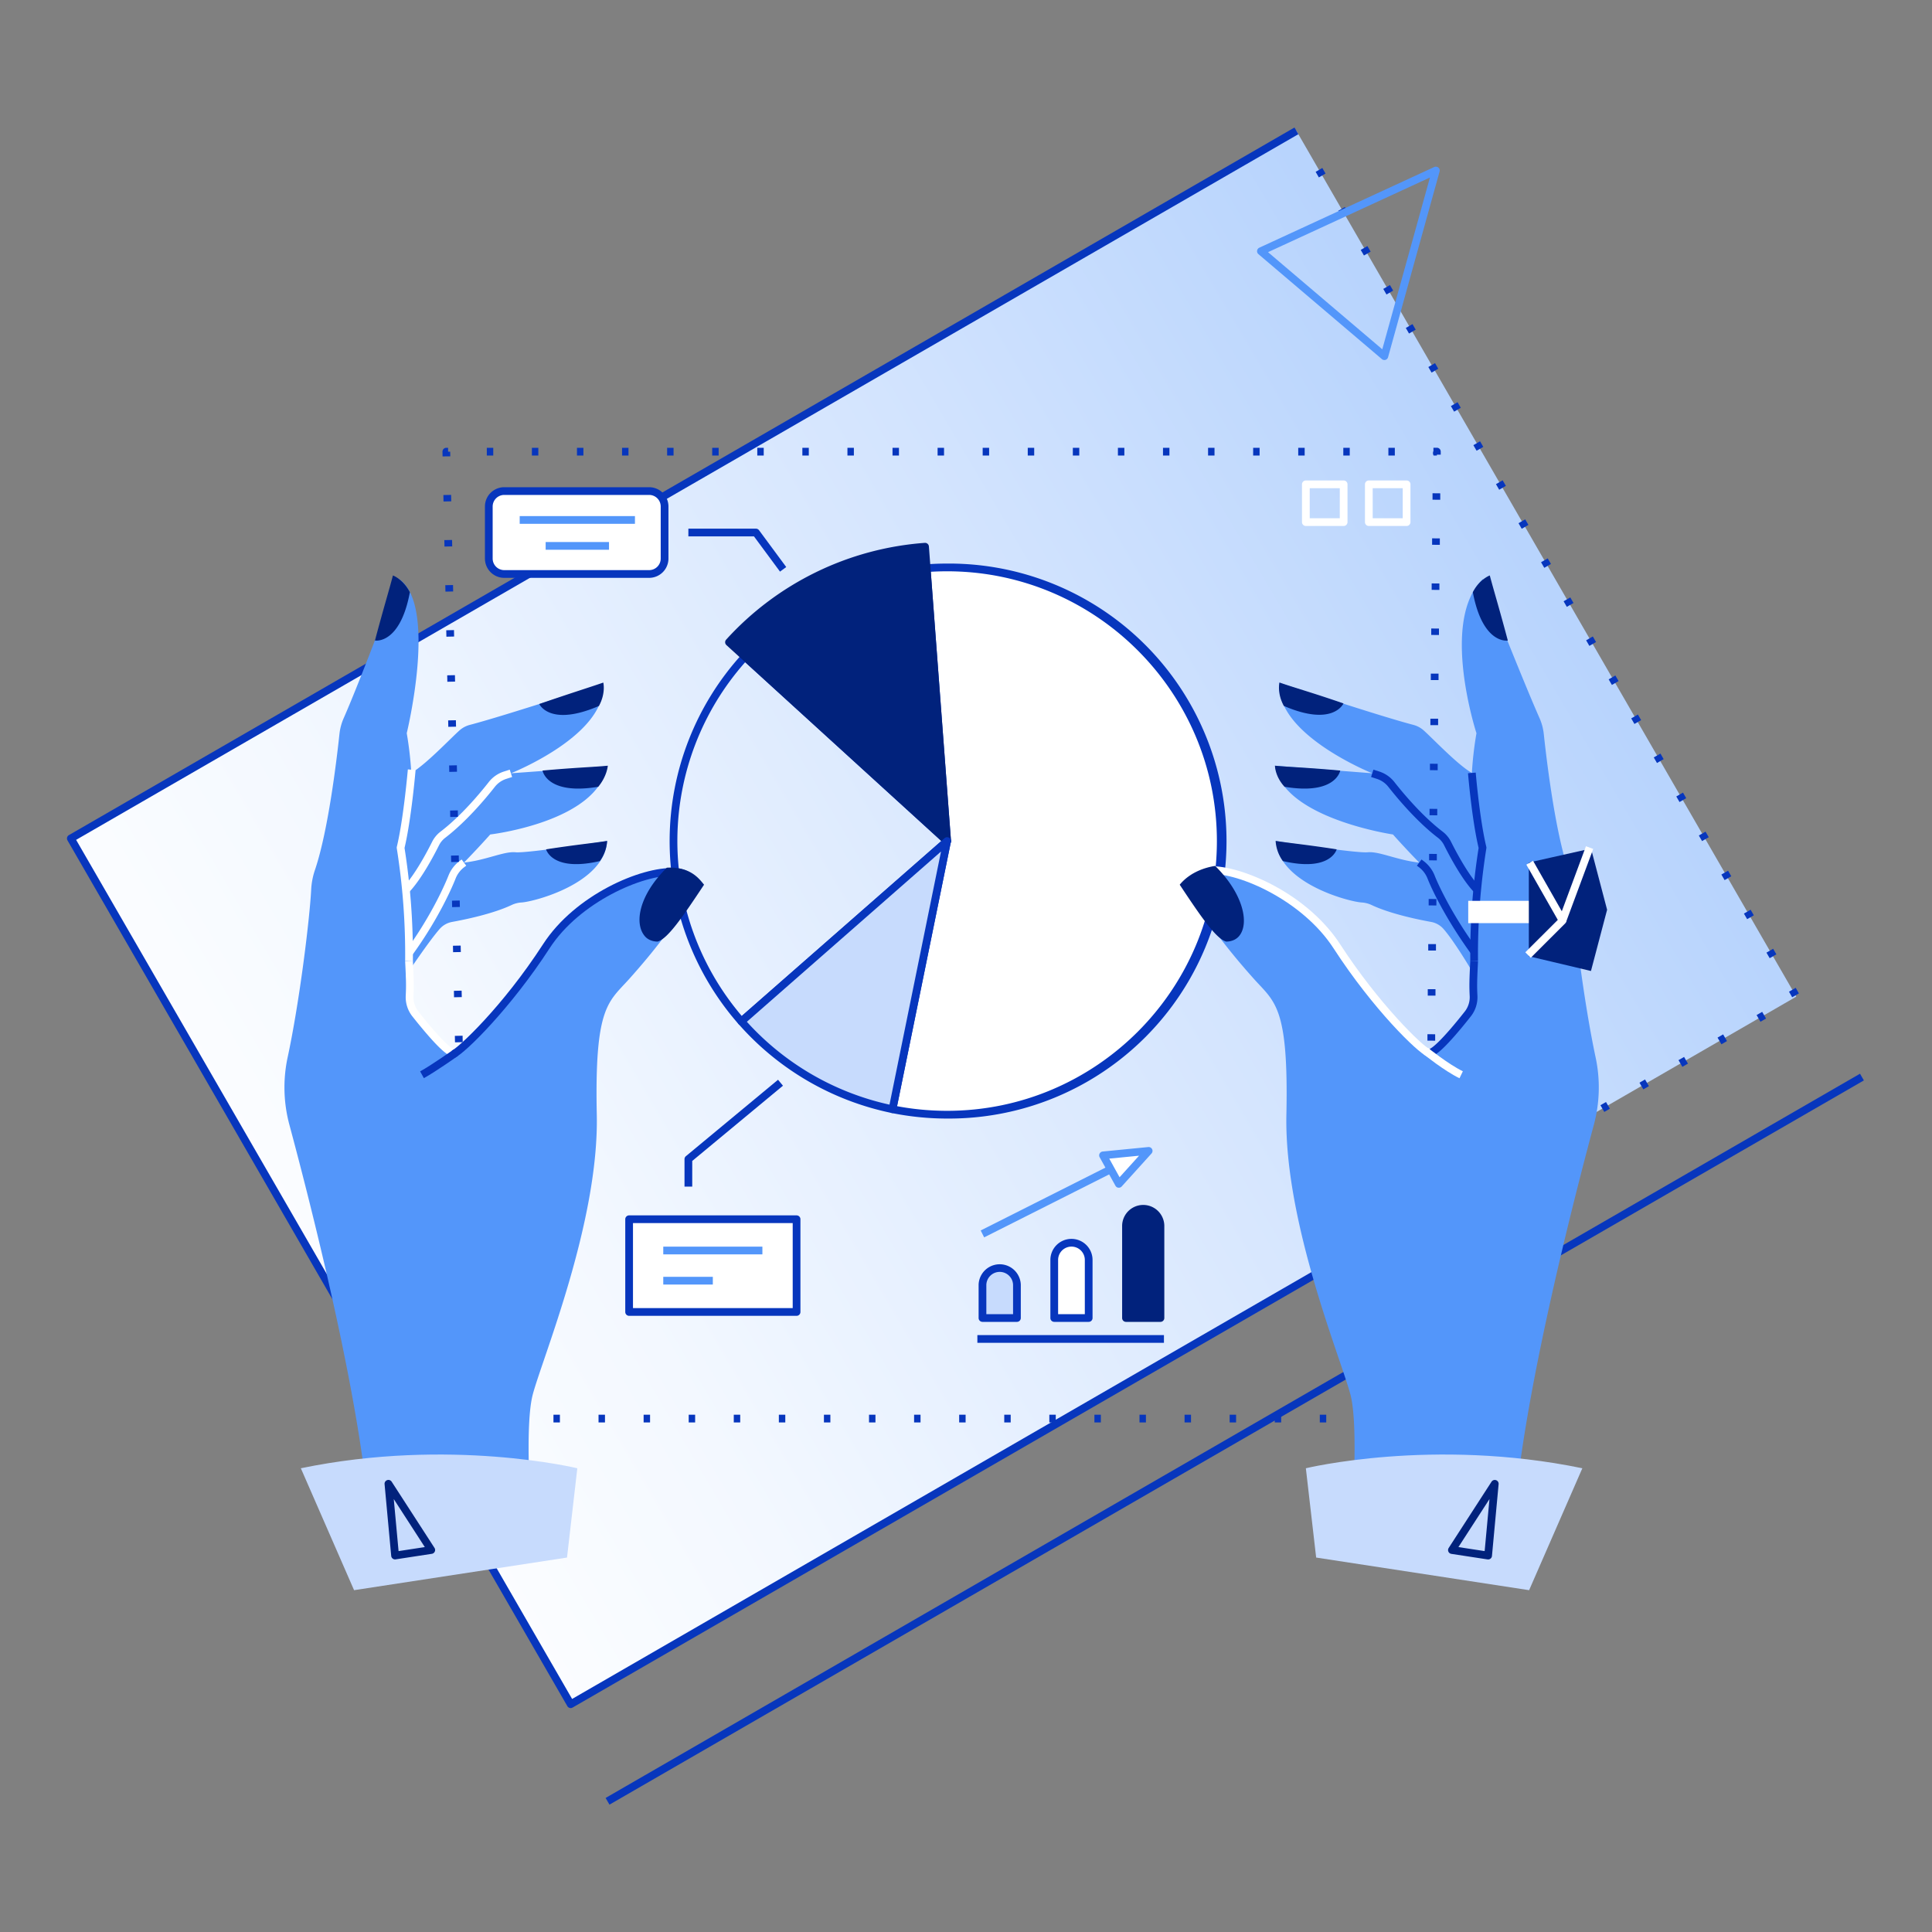 <svg xmlns="http://www.w3.org/2000/svg" width="1500" height="1500" fill="none"><rect width="100%" height="100%" fill="#808080" stroke="none"/><path fill="url(#a)" d="M1006.54 101.601 55.008 650.971l388.085 672.179 951.537-549.366-388.09-672.183Z"/><path fill="#0736BD" d="m1154.64 915.79-3-5.19 4.33-2.5 3 5.19-4.33 2.5Zm30.31-17.5-3-5.19 4.33-2.5 3 5.19-4.33 2.5Zm30.31-17.5-3-5.19 4.33-2.5 3 5.19-4.33 2.5Zm30.31-17.5-3-5.19 4.33-2.5 3 5.19-4.33 2.5Zm30.31-17.5-3-5.19 4.33-2.5 3 5.19-4.33 2.5Zm30.31-17.5-3-5.19 4.33-2.5 3 5.19-4.33 2.5Zm30.31-17.5-3-5.19 4.33-2.5 3 5.19-4.33 2.5Zm30.32-17.5-3-5.19 4.33-2.5 3 5.19-4.33 2.5Zm24.62-19-2.46-4.34 5.19-3 2.5 4.33-5.23 3.01Zm-17.46-30.34-2.5-4.33 5.19-3 2.5 4.33-5.19 3Zm-17.5-30.31-2.5-4.33 5.19-3 2.5 4.33-5.19 3Zm-17.5-30.31-2.5-4.33 5.19-3 2.5 4.33-5.19 3Zm-17.5-30.31-2.5-4.33 5.19-3 2.5 4.33-5.19 3Zm-17.5-30.31-2.5-4.33 5.19-3 2.5 4.33-5.19 3Zm-17.5-30.31-2.5-4.33 5.19-3 2.5 4.33-5.19 3Zm-17.5-30.31-2.5-4.33 5.19-3 2.5 4.33-5.19 3Zm-17.5-30.31-2.5-4.33 5.19-3 2.5 4.33-5.19 3Zm-17.5-30.31-2.5-4.33 5.19-3 2.5 4.33-5.19 3Zm-17.5-30.31-2.5-4.33 5.19-3 2.5 4.33-5.19 3Zm-17.5-30.31-2.5-4.33 5.19-3 2.5 4.33-5.19 3Zm-17.5-30.31-2.5-4.33 5.19-3 2.5 4.33-5.19 3Zm-17.5-30.31-2.5-4.33 5.19-3 2.5 4.33-5.19 3Zm-17.54-30.28-2.5-4.33 5.19-3 2.5 4.33-5.19 3Zm-17.46-30.35-2.5-4.33 5.19-3 2.5 4.33-5.19 3Zm-17.5-30.31-2.5-4.34 5.19-3 2.5 4.33-5.19 3.01Zm-17.5-30.34-2.5-4.33 5.19-3 2.5 4.33-5.19 3Zm-17.5-30.31-2.5-4.33 5.19-3 2.5 4.33-5.19 3Zm-17.5-30.28-2.5-4.33 5.19-3 2.5 4.33-5.19 3Zm-17.5-30.31-2.5-4.33 5.19-3 2.5 4.33-5.19 3Zm-17.5-30.31-2.5-4.33 5.19-3 2.5 4.33-5.19 3ZM443.082 1326.15c-.26 0-.519-.04-.77-.11a2.97 2.97 0 0 1-1.82-1.39L52.402 652.47a2.997 2.997 0 0 1 1.1-4.1L1005.03 99l3 5.2L59.102 652.06l385.08 667L1145.4 914.21l3 5.2-703.818 406.33c-.454.27-.972.41-1.5.41Z"/><path fill="#fff" d="M692.982 861.2a213.216 213.216 0 0 0 42.41 4.24c117.33 0 212.45-95.11 212.45-212.44s-95.17-212.45-212.5-212.45c-5.333 0-10.636.197-15.91.59L735.342 653l-42.36 208.2Z"/><path fill="#0736BD" d="M735.342 868.44c-14.44 0-28.845-1.441-43-4.3a3 3 0 0 1-2.35-3.54l42.33-207.8-15.88-211.43a3.004 3.004 0 0 1 1.641-2.907 2.99 2.99 0 0 1 1.129-.313c5.38-.4 10.81-.6 16.13-.6a215.45 215.45 0 1 1 0 430.89Zm-38.86-9.6a211.358 211.358 0 0 0 38.86 3.6c115.49 0 209.45-94 209.45-209.44s-94-209.45-209.45-209.45c-4.19 0-8.45.13-12.69.38l15.68 208.84c.029.274.012.551-.05.82l-41.8 205.25Z"/><path fill="#0736BD" d="M575.612 796.05a2.999 2.999 0 0 1-2.25-1 215.424 215.424 0 0 1 2.76-287.16 3.001 3.001 0 0 1 4.23-.2l157 143.11a2.997 2.997 0 0 1 0 4.47L577.592 795.3a3 3 0 0 1-1.98.75Zm2.94-281.91a209.412 209.412 0 0 0-2.64 274.66l154.93-135.85-152.29-138.81Z"/><path fill="#01227C" d="m719.432 441.14-1.25-16.67a228.57 228.57 0 0 0-152.2 74.16l12.35 11.26 157 143.11-15.9-211.86Z"/><path fill="#01227C" d="M735.342 656a3.002 3.002 0 0 1-2-.79l-169.36-154.37a3.003 3.003 0 0 1-.2-4.23 231.049 231.049 0 0 1 154.2-75.13 2.999 2.999 0 0 1 3.21 2.77l17.16 228.52a2.995 2.995 0 0 1-1.67 2.92 2.939 2.939 0 0 1-1.34.31Zm-165.11-157.56 161.56 147.25-16.38-218a225 225 0 0 0-145.18 70.75Z"/><path fill="#C7DBFD" d="M575.612 793.05a212.232 212.232 0 0 0 117.37 68.15l42.41-208.2-159.78 140.05Z"/><path fill="#0736BD" d="M692.982 864.2a3.03 3.03 0 0 1-.6-.06 216.45 216.45 0 0 1-119-69.11 2.999 2.999 0 0 1-.74-2.18 3.004 3.004 0 0 1 1-2.06l159.73-140.05a3.003 3.003 0 0 1 3.474-.33 3.004 3.004 0 0 1 1.436 3.18l-42.41 208.21a2.994 2.994 0 0 1-1.023 1.708 2.994 2.994 0 0 1-1.867.692Zm-113.12-70.89a210.533 210.533 0 0 0 110.74 64.33l40-196.52-150.74 132.19Z"/><path fill="#5396FA" d="M309.262 449.16s-28.63 77.14-42.42 108.41a41.656 41.656 0 0 0-3.31 12.45c-2.07 19.38-8.67 75-19 105.41a56.14 56.14 0 0 0-2.93 15.19c-1.2 23.15-9 87.12-18.31 130.44a111.503 111.503 0 0 0 1.42 52.31c17.58 65.42 59.81 230.86 62.62 320.78h126.24s-7.12-83.74 0-111.2c7.12-27.46 51.55-133.77 49.77-217.51-1.78-83.74 8.89-87.29 24.89-105.07 16-17.78 56.89-65.78 48.89-80.89s-81.78 7.11-112.89 55.11-64.89 80.18-71.11 82.76c-4.62 1.91-22-19.17-30.62-30.15a20.934 20.934 0 0 1-4.47-14c.37-7.6-1.87-.72-2.66-16.13 0 0 17.61-26.36 26.05-35.9a16.838 16.838 0 0 1 9.6-5.39c10.27-1.86 31.73-6.31 46.12-13.1a21.088 21.088 0 0 1 7.74-2c9.91-.57 64.69-15 66.46-47.68 0 0-62.22 9.59-71.11 8.7-8.89-.89-23.11 6.23-40 8 0 0 10.54-10.76 20.38-21.82 0 0 83.1-9.71 90.66-52.93l-74.59 5.42s75.05-29.73 71.49-69.73c0 0-75.4 24.81-103.42 32.16a19.491 19.491 0 0 0-8.08 4.36c-7.21 6.46-26.46 26.82-37.33 32.93a277.764 277.764 0 0 0-3.55-30.83s24.44-100.24-6.53-120.1Zm765.568-169.64c-.71 0-1.4-.251-1.94-.71l-95.858-81.5a3.002 3.002 0 0 1 .69-5l135.818-62.64a3 3 0 0 1 3.2.436c.44.37.76.857.93 1.403.17.546.17 1.13.02 1.681l-40 144.14c-.13.485-.38.929-.73 1.291-.35.361-.79.629-1.27.779a2.92 2.92 0 0 1-.86.12Zm-90.338-83.74 88.708 75.41 37-133.37-125.708 57.96Z"/><path fill="#0736BD" d="M1444.11 833.628 470.191 1395.92l3 5.2 973.919-562.296-3-5.196Z"/><path fill="#fff" d="M352.442 820.49c-2.89 0-7.11-2.57-15.32-11.33-6-6.45-12.57-14.49-17-20.1a24.002 24.002 0 0 1-5.11-16c.35-7.29.34-11.2-.46-26.79l6-.3c.77 15.11.85 19.46.47 27.38a18.006 18.006 0 0 0 3.82 12c17.63 22.41 25.68 28.85 27.66 29.12-.185 0-.369.038-.54.11l2.3 5.54a4.74 4.74 0 0 1-1.82.37Z"/><path fill="#0736BD" d="m353.092 821.22-2.29-5.55c4.68-1.94 38.86-33.25 70.91-82.71 24.77-38.21 75.92-60.09 101.69-59 9.17.4 12.84 3.78 14.3 6.54l-5.31 2.8c-1-1.91-4.38-3.13-9.26-3.35-23.76-1-73.12 20.34-96.38 56.23-30.04 46.39-65.9 81.82-73.66 85.04Z"/><path fill="#0736BD" d="m329.082 837.07-2.89-5.25c8.93-4.91 25.73-16.8 25.89-16.92l3.47 4.9c-.7.49-17.24 12.2-26.47 17.27Z"/><path fill="#fff" d="m320.562 746.19-6-.08a524.48 524.48 0 0 0-6.48-87.34 2.998 2.998 0 0 1 0-1.23c5.22-21.66 8.54-59.8 8.58-60.18l6 .51c-.14 1.57-3.34 38.3-8.58 60.47a535.524 535.524 0 0 1 6.48 87.85Z"/><path fill="#fff" d="m317.352 692.95-4.31-4.18c9.05-9.34 18.74-27.76 22.48-35.24a22.833 22.833 0 0 1 6.6-7.92c15.71-12 30.15-29.23 37.35-38.41a24.37 24.37 0 0 1 11.72-8.17l4.56-1.48 1.85 5.7-4.56 1.48a18.508 18.508 0 0 0-8.85 6.17c-7.38 9.41-22.19 27-38.42 39.48a16.7 16.7 0 0 0-4.88 5.83c-4.81 9.58-14.26 27.12-23.54 36.74Zm2.63 48.72-4.85-3.52c20.92-28.83 31.21-53.64 33.06-58.33a26.425 26.425 0 0 1 8.79-11.46l1.43-1.06 3.58 4.81-1.43 1.06a20.44 20.44 0 0 0-6.81 8.86c-1.87 4.8-12.41 30.23-33.77 59.64Z"/><path fill="#C7DBFD" d="m233.572 1139.95 41.33 94.66 165.33-25.33 8-69.33s-98.66-24-214.66 0Z"/><path fill="#01227C" d="M306.722 1210.72c-.671 0-1.322-.23-1.85-.64-.322-.25-.59-.57-.786-.93a2.99 2.99 0 0 1-.354-1.16l-5.15-55.71c-.06-.67.104-1.33.468-1.9.363-.56.903-.98 1.536-1.2.632-.22 1.32-.23 1.954-.01.633.22 1.176.64 1.542 1.2l33.26 51.41a2.988 2.988 0 0 1 .22 2.86c-.206.46-.524.86-.924 1.16-.4.31-.869.51-1.366.58l-28.1 4.3c-.148.03-.299.04-.45.04Zm-1-46.84 3.73 40.39 20.37-3.12-24.1-37.27Z"/><path fill="#fff" d="M503.982 381.26h-112.48c-6.627 0-12 5.373-12 12v40.38c0 6.627 5.373 12 12 12h112.48c6.628 0 12-5.373 12-12v-40.38c0-6.627-5.372-12-12-12Z"/><path fill="#0736BD" d="M503.982 448.64h-112.48a14.999 14.999 0 0 1-15-15v-40.38a15.002 15.002 0 0 1 15-15h112.48a15.001 15.001 0 0 1 15 15v40.38a15.001 15.001 0 0 1-15 15Zm-112.48-64.38a9 9 0 0 0-9 9v40.38a9 9 0 0 0 9 9h112.48a9 9 0 0 0 9-9v-40.38a9 9 0 0 0-9-9h-112.48Z"/><path fill="#5396FA" d="M492.972 400.69h-89.48v6h89.48v-6Z"/><path fill="#fff" d="M618.452 946.59h-130.03v72.02h130.03v-72.02Z"/><path fill="#0736BD" d="M618.452 1021.61h-130c-.795 0-1.558-.32-2.121-.88a2.984 2.984 0 0 1-.879-2.12v-72a3 3 0 0 1 3-3h130a3 3 0 0 1 3 3v72c0 .8-.316 1.56-.878 2.12-.563.56-1.326.88-2.122.88Zm-127-6h124v-66h-124v66Z"/><path fill="#5396FA" d="M591.922 967.89h-76.96v6h76.96v-6Zm-38.48 23.43h-38.48v6h38.48v-6Zm-80.61-570.49h-49.19v6h49.19v-6Z"/><path fill="#fff" d="M1043.2 408.37h-29.34a3 3 0 0 1-3-3v-29.33a3 3 0 0 1 3-3h29.34c.8 0 1.56.316 2.12.879.57.562.88 1.325.88 2.121v29.33a3.016 3.016 0 0 1-1.85 2.772c-.36.15-.75.228-1.15.228Zm-26.34-6h23.34v-23.33h-23.34v23.33Zm75.22 6h-29.33a3 3 0 0 1-3-3v-29.33a3 3 0 0 1 3-3h29.33c.8 0 1.56.316 2.12.879.57.562.88 1.325.88 2.121v29.33a3.016 3.016 0 0 1-1.85 2.772c-.36.15-.75.228-1.15.228Zm-26.33-6h23.33v-23.33h-23.33v23.33Z"/><path fill="#0736BD" d="m605.602 443.81-20.22-27.36h-50.93v-6h52.45a3 3 0 0 1 2.41 1.22l21.11 28.57-4.82 3.57Zm-68.15 477.45h-6v-21.31c.001-.441.099-.877.287-1.277.189-.399.463-.752.803-1.033l71.52-59.32 3.83 4.61-70.44 58.43v19.9Zm366.23 115.31h-144.85v6h144.85v-6Z"/><path fill="#C7DBFD" d="M776.162 984.18a13.37 13.37 0 0 1 13.37 13.37v25.75h-26.74v-25.75a13.37 13.37 0 0 1 13.37-13.37Z"/><path fill="#0736BD" d="M789.542 1026.3h-26.75c-.795 0-1.558-.32-2.121-.88a2.984 2.984 0 0 1-.879-2.12v-25.75a16.38 16.38 0 0 1 32.75 0v25.75c0 .8-.316 1.56-.878 2.12-.563.56-1.326.88-2.122.88Zm-23.75-6h20.75v-22.75a10.377 10.377 0 0 0-10.375-10.058 10.383 10.383 0 0 0-10.375 10.058v22.75Z"/><path fill="#01227C" d="M887.592 938.12a13.379 13.379 0 0 1 9.467 3.909 13.372 13.372 0 0 1 3.923 9.461v71.81h-26.76v-71.81a13.373 13.373 0 0 1 13.37-13.37Z"/><path fill="#01227C" d="M900.982 1026.3h-26.76c-.795 0-1.559-.32-2.121-.88a2.984 2.984 0 0 1-.879-2.12v-71.81a16.38 16.38 0 0 1 32.75 0v71.81a2.996 2.996 0 0 1-2.99 3Zm-23.75-6h20.75v-68.81a10.381 10.381 0 0 0-20.75 0v68.81Z"/><path fill="#fff" d="M831.882 964.86a13.37 13.37 0 0 1 13.37 13.37v45.07h-26.74v-45.07a13.37 13.37 0 0 1 13.37-13.37Z"/><path fill="#0736BD" d="M845.252 1026.3h-26.74c-.795 0-1.558-.32-2.121-.88a2.984 2.984 0 0 1-.879-2.12v-45.07a16.369 16.369 0 0 1 27.946-11.575 16.368 16.368 0 0 1 4.794 11.575v45.07c0 .8-.316 1.56-.878 2.12-.563.56-1.326.88-2.122.88Zm-23.74-6h20.74v-42.07a10.37 10.37 0 1 0-20.74 0v42.07Z"/><path fill="#5396FA" d="m886.211 892.45-124.805 62.88 2.7 5.358 124.805-62.879-2.7-5.359Z"/><path fill="#fff" d="m856.392 897.01 35.41-3.46-23.14 25.6-12.27-22.14Z"/><path fill="#5396FA" d="M868.662 922.14h-.35a3.002 3.002 0 0 1-2.28-1.53l-12.26-22.13a3.005 3.005 0 0 1-.032-2.849 3.006 3.006 0 0 1 2.362-1.591l35.41-3.47a2.999 2.999 0 0 1 2.52 5l-23.15 25.6a2.999 2.999 0 0 1-2.22.97Zm-7.43-22.59 8 14.47 15.13-16.73-23.13 2.26Z"/><path fill="#0736BD" d="M1029.69 1104.38h-5v-6h5v6Zm-34.998 0h-5v-6h5v6Zm-35 0h-5v-6h5v6Zm-35 0h-5v-6h5v6Zm-35 0h-5v-6h5v6Zm-35 0h-5v-6h5v6Zm-35 0h-5v-6h5v6Zm-35 0h-5v-6h5v6Zm-35 0h-5v-6h5v6Zm-35 0h-5v-6h5v6Zm-35 0h-5v-6h5v6Zm-35 0h-5v-6h5v6Zm-35 0h-5v-6h5v6Zm-35 0h-5v-6h5v6Zm-35 0h-5v-6h5v6Zm-35 0h-5v-6h5v6Zm-35 0h-5v-6h5v6Zm-35 0h-5v-6h5v6Z"/><path fill="#5396FA" d="M1151.31 449.59s30.16 76.71 44 108a41.7 41.7 0 0 1 3.3 12.45c2.07 19.38 8.67 75 19 105.41a55.837 55.837 0 0 1 2.93 15.19c1.21 23.15 9.06 87.12 18.32 130.44a111.621 111.621 0 0 1-1.42 52.31c-17.59 65.42-59.82 230.86-62.63 320.78h-126.28s7.11-83.74 0-111.2c-7.11-27.46-51.548-133.79-49.778-217.53 1.768-83.74-8.89-87.29-24.89-105.07-16-17.78-56.88-65.78-48.88-80.89s81.778 7.11 112.888 55.11 64.89 80.18 71.11 82.76c4.62 1.91 22-19.17 30.63-30.15a20.897 20.897 0 0 0 4.46-14c-.36-7.6-2.1-4-1.31-19.39 0 0-13.64-23.1-22.08-32.64a16.78 16.78 0 0 0-9.6-5.39c-10.27-1.86-31.73-6.31-46.12-13.1a20.985 20.985 0 0 0-7.74-2c-9.9-.57-64.678-15-66.458-47.68 0 0 62.218 9.59 71.108 8.7 8.89-.89 23.11 6.23 40 8 0 0-10.54-10.76-20.38-21.82 0 0-85.208-12.6-91.598-53.39l75.538 5.88s-75.558-30.22-71.998-70.22c0 0 75.898 25.3 103.918 32.65 3.01.787 5.78 2.282 8.08 4.36 7.22 6.46 26.46 26.82 37.33 32.93.61-10.335 1.8-20.628 3.56-30.83 0 0-28.61-87.57 4.99-119.67Z"/><path fill="#0736BD" d="M1109.66 820.49a4.748 4.748 0 0 1-1.83-.37l2.29-5.54c-.17-.073-.35-.11-.54-.11 2-.27 10-6.71 27.66-29.12a18.002 18.002 0 0 0 3.83-12c-.38-7.92-.31-12.27.46-27.38l6 .3c-.79 15.59-.81 19.5-.46 26.79a24.02 24.02 0 0 1-5.1 16c-4.41 5.61-10.94 13.65-17 20.1-8.21 8.79-12.43 11.33-15.31 11.33Z"/><path fill="#fff" d="M1107.82 820.12c-7.18-3-41.47-36.06-72.48-83.89-23.82-36.77-72.998-58.73-96.408-57.69-4.49.19-7.61 1.34-8.57 3.15l-5.3-2.81c1.42-2.68 4.93-6 13.6-6.34 12.76-.56 32 5.19 50.34 15 21.688 11.64 39.938 27.77 51.378 45.42 30.15 46.52 64 79.25 69.74 81.62l-2.3 5.54Z"/><path fill="#01227C" d="M1170.67 497.31c-6.88-25.84-11-39.12-14-50.53 0 0-7.9 2.81-13.17 13 7.72 41.01 27.17 37.53 27.17 37.53Zm-127.6 48.83c-25.27-8.73-38.58-12.33-49.688-16.24 0 0-2.08 8.12 3.39 18.16 38.318 16.58 46.298-1.92 46.298-1.92Zm-2.52 52.12c-25.88-2.36-39.28-2.67-50.668-3.77 0 0-.08 8.14 7.42 16.35 40.018 6.73 43.248-12.58 43.248-12.58Zm-2.76 61.16c-24.19-3.75-36.76-4.82-47.398-6.54a29.69 29.69 0 0 0 5.64 15.64c37.208 8.68 41.758-9.1 41.758-9.1Zm-94.358 12.86c-15.35 2.51-23.64 9.86-27.5 14.6 16.89 25.49 28.12 41.75 36 44.15 0 0 6.08.38 10-4.15 8.49-9.99 3.05-33.4-18.5-54.6Z"/><path fill="#fff" d="M1133.15 837.15c-11.58-5.58-27.42-18.29-28.09-18.82l3.77-4.68c.15.13 16 12.81 26.93 18.09l-2.61 5.41Z"/><path fill="#0736BD" d="M1141.53 746.19a533.861 533.861 0 0 1 6.46-87.85c-5.24-22.13-8.11-56.53-8.23-58l6-.49c0 .35 3 36 8.22 57.69.09.406.09.824 0 1.23a525.549 525.549 0 0 0-6.47 87.34l-5.98.08Z"/><path fill="#0736BD" d="M1144.74 692.95c-9.28-9.59-18.73-27.13-23.54-36.74a16.692 16.692 0 0 0-4.87-5.83c-16.24-12.44-31-30.07-38.43-39.48a18.485 18.485 0 0 0-8.85-6.17l-4.56-1.48 1.85-5.7 4.57 1.48a24.392 24.392 0 0 1 11.71 8.17c7.21 9.18 21.64 26.38 37.36 38.41 2.78 2.1 5.03 4.81 6.59 7.92 3.74 7.48 13.43 25.9 22.48 35.24l-4.31 4.18Zm-2.64 47.54c-17.31-23.86-29-46.4-33.79-58.46a20.387 20.387 0 0 0-6.81-8.86l-1.43-1.06 3.58-4.81 1.43 1.06a26.219 26.219 0 0 1 8.81 11.46c1 2.61 10.7 26.33 33.07 57.15l-4.86 3.52Z"/><path fill="#C7DBFD" d="m1228.53 1139.95-41.33 94.66-165.34-25.33-8-69.33s98.67-24 214.67 0Z"/><path fill="#01227C" d="M1155.37 1210.72c-.15.01-.3.01-.45 0l-28.1-4.3a3.11 3.11 0 0 1-1.36-.58 2.99 2.99 0 0 1-1.17-2.62c.04-.5.2-.98.47-1.4l33.25-51.41c.37-.57.91-.99 1.55-1.21a2.993 2.993 0 0 1 3.5 1.21c.36.57.53 1.24.46 1.91l-5.16 55.71a3 3 0 0 1-3 2.73l.01-.04Zm-23.06-9.57 20.37 3.12 3.74-40.39-24.11 37.27Z"/><path fill="#fff" d="M1208.89 699.41h-68.96v17.31h68.96v-17.31Z"/><path fill="#0736BD" d="m353.262 809.26-.11-5 6-.13.1 5-5.99.13ZM1114.26 808l-6-.06v-5l6 .06v5Zm-761.748-33.73-.1-5 6-.13.1 5-6 .13ZM1114.51 773h-6v-5h6v5Zm-762.738-33.73-.1-5 6-.12.11 5-6.01.12ZM1114.88 738h-6v-5h6v5Zm-763.848-33.72-.11-5 6-.13.11 5-6 .13Zm764.178-1.27-6-.06v-5l6 .06v5Zm-764.918-33.72-.11-5 6-.13.11 5-6 .13Zm765.258-1.28-6-.06v-5l6 .06v5ZM349.552 634.3l-.1-5 6-.13.1 5-6 .13Zm766.338-1.29-6-.06v-5l6 .06v5ZM348.802 599.3l-.1-5 6-.13.11 5-6.01.13Zm767.408-1.29-6-.06v-5l6 .06v5Zm-768.148-33.7-.11-5 6-.12.11 5-6 .12Zm768.488-1.3h-6v-5h6v5Zm-769.228-33.69-.11-5 6-.13.11 5-6 .13Zm769.558-1.31h-6v-5h6v5Zm-770.298-33.68-.11-5 6-.13.1 5-5.99.13Zm770.628-1.31-6-.06v-5l6 .06v5Zm-771.378-33.68-.1-5 6-.13.1 5-6 .13Zm771.708-1.32-6-.06v-5l6 .06v5Zm-772.448-33.68-.11-5 6-.12.11 5-6 .12Zm772.788-1.32-6-.06v-5l6 .06v5Zm-773.528-33.67-.11-5 6-.12.11 5-6 .12Zm773.858-1.33-6-.06v-5l6 .06v5Zm-774.598-33.66-.08-3.63a3.002 3.002 0 0 1 3-3.07h1.37v3h1.63l.07 3.63-5.99.07Zm771.998-.7h-2.67v-.71h-.36v-2.33h.33v-3h2.67c.4 0 .79.079 1.16.232.36.153.69.376.97.658.56.572.87 1.34.87 2.14v2.33h-3l.03.68Zm-32.67 0h-5v-6h5v6Zm-35 0h-5v-6h5v6Zm-35 0h-5v-6h5v6Zm-34.998 0h-5v-6h5v6Zm-35 0h-5v-6h5v6Zm-35 0h-5v-6h5v6Zm-35 0h-5v-6h5v6Zm-35 0h-5v-6h5v6Zm-35 0h-5v-6h5v6Zm-35 0h-5v-6h5v6Zm-35 0h-5v-6h5v6Zm-35 0h-5v-6h5v6Zm-35 0h-5v-6h5v6Zm-35 0h-5v-6h5v6Zm-35 0h-5v-6h5v6Zm-35 0h-5v-6h5v6Zm-35 0h-5v-6h5v6Zm-35 0h-5v-6h5v6Zm-35 0h-5v-6h5v6Zm-35 0h-5v-6h5v6Zm-35 0h-5v-6h5v6Z"/><path fill="#01227C" d="m1233.06 750.28-43.11-10.22v-68l43.11-9.69 11.56 43.96-11.56 43.95Z"/><path fill="#01227C" d="m1235.22 753.87-48.24-11.44v-72.77l48.28-10.85 12.49 47.52-12.53 47.54Zm-42.24-16.18 38 9 10.61-40.36-10.69-40.38-38 8.53.08 63.21Z"/><path fill="#fff" d="m1188.48 743.62-4.24-4.25 25.23-25.17-24.42-42.89 5.21-3 25.56 44.89c.33.571.45 1.232.36 1.883-.08.65-.38 1.253-.85 1.717l-26.85 26.82Z"/><path fill="#fff" d="m1231.33 657.019-21 56.557 5.63 2.089 21-56.558-5.63-2.088Z"/><path fill="#01227C" d="M291.112 497.31c6.88-25.84 11-39.12 13.95-50.53 0 0 7.9 2.81 13.17 13-7.67 41.01-27.12 37.53-27.12 37.53Zm127.59 49.28c25.28-8.74 38.58-12.78 49.69-16.64 0 0 2.09 8.12-3.39 18.16-38.31 16.53-46.3-1.52-46.3-1.52Zm2.52 51.67c25.89-2.36 39.29-2.67 50.68-3.77 0 0-.51 8-7.42 16.35-40.02 6.73-43.26-12.58-43.26-12.58Zm2.76 61.16c24.19-3.75 36.76-4.82 47.4-6.54a29.69 29.69 0 0 1-5.64 15.64c-37.2 8.68-41.76-9.1-41.76-9.1Zm93.77 14.25c18.18-.94 25 8.47 28.87 13.21-16.89 25.49-28.11 41.75-35.95 44.15 0 0-6.09.38-10-4.15-8.54-9.99-4.47-32.01 17.08-53.21Z"/><defs><linearGradient id="a" x1="10.507" x2="1192.75" y1="1139.4" y2="443.131" gradientUnits="userSpaceOnUse"><stop offset=".13" stop-color="#fff"/><stop offset=".35" stop-color="#F3F8FF"/><stop offset=".73" stop-color="#D3E4FE"/><stop offset="1" stop-color="#B8D4FD"/></linearGradient></defs></svg>